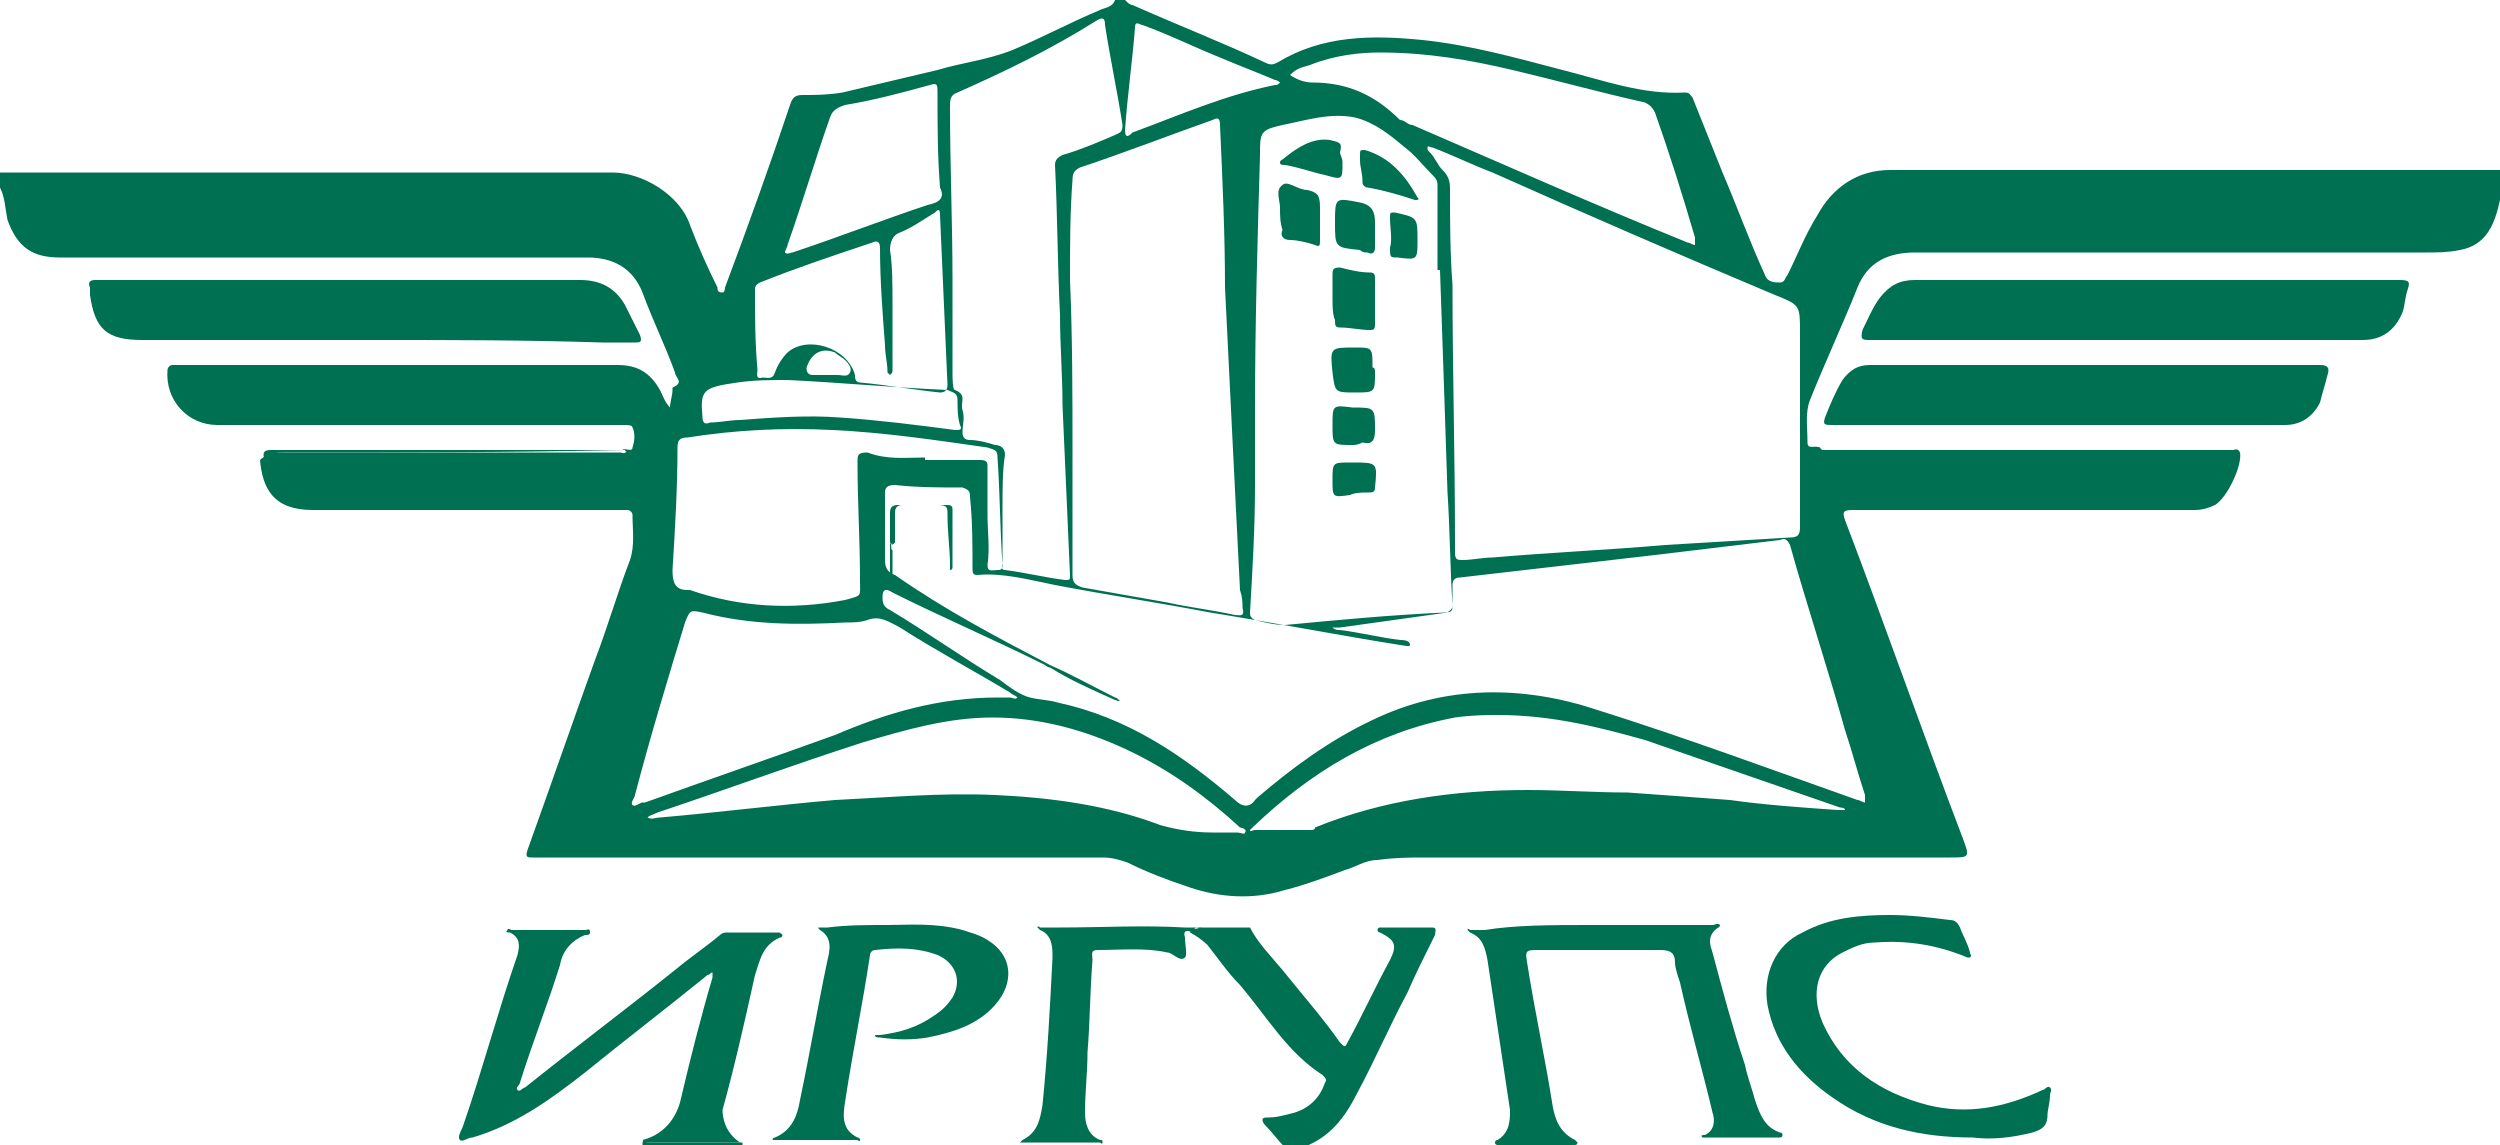 <?xml version="1.0" encoding="UTF-8"?> <!-- Generator: Adobe Illustrator 23.0.3, SVG Export Plug-In . SVG Version: 6.00 Build 0) --> <svg xmlns="http://www.w3.org/2000/svg" xmlns:xlink="http://www.w3.org/1999/xlink" id="Слой_1" x="0px" y="0px" viewBox="0 0 100 45.8" style="enable-background:new 0 0 100 45.8;" xml:space="preserve"> <style type="text/css"> .st0{fill:#007052;} </style> <g> <path class="st0" d="M89.3,18c0.1,0,0.2-0.1,0.3,0.1c0.1,0.5-0.5,1.8-1,2.1c-0.2,0.1-0.5,0.2-0.8,0.2c-4.6,0-9.1,0-13.7,0 c-0.4,0-0.4,0.1-0.3,0.4c1.6,4.2,3.1,8.5,4.7,12.7c0.3,0.8,0.3,0.8-0.5,0.8c-7,0-14,0-21,0c-0.6,0-1.2,0-1.9,0.1 c-0.5,0-0.9,0.3-1.3,0.4c-0.8,0.3-1.6,0.6-2.4,0.8c-1.3,0.4-2.6,0.3-3.8-0.1c-0.9-0.3-1.7-0.6-2.5-1c-0.3-0.1-0.6-0.2-1-0.2 c-7.2,0-14.4,0-21.6,0c-0.4,0-0.8,0-1.2,0c-0.2,0-0.3,0-0.2-0.3c0.9-2.5,1.8-5.1,2.7-7.6c0.5-1.3,0.9-2.7,1.4-4 c0.2-0.6,0.1-1.2,0.1-1.8c0-0.1-0.1-0.2-0.2-0.2c-0.1,0-0.2,0-0.3,0c-4.1,0-8.2,0-12.3,0c-1.6,0-2-0.9-2.1-2 c0.2-0.2,0.5-0.3,0.8-0.3c4.5,0,9.1,0,13.6,0c0.1,0,0.2,0.1,0.3-0.1c-0.1,0-0.2,0-0.2,0c0.1-0.1,0.4,0.1,0.4-0.1 c0.1-0.3,0.1-0.6,0-0.8c0-0.1-0.2-0.1-0.4-0.1c-2.4,0-4.7,0-7.1,0c-3,0-6.1,0-9.1,0c-1.2,0-2.1-1-2-2.2c0-0.1,0.1-0.2,0.2-0.2 c0.1,0,0.2,0,0.3,0c5.8,0,11.7,0,17.5,0c0.8,0,1.3,0.3,1.7,1c0.1,0.2,0.2,0.5,0.4,0.7c0-0.2,0.1-0.5,0.1-0.7c0,0,0-0.1,0-0.1 c0.5-0.2,0.1-0.4,0.1-0.6c-0.4-1.1-0.9-2.1-1.3-3.2c-0.4-1-1.2-1.4-2.2-1.4c-5.9,0-11.8,0-17.7,0c-1.1,0-2.3,0-3.4,0 c-1.1,0-1.7-0.4-2.1-1.5C0.2,8.3,0.2,7.9,0,7.5c0-0.2,0-0.4,0-0.6c8.2,0,16.4,0,24.5,0c1.2,0,2.7,0.9,3.1,2.1 c0.3,0.8,0.7,1.7,1.1,2.5c0,0.1,0,0.2,0.2,0.2c0.1,0,0.1-0.2,0.1-0.2c0.9-2.4,1.8-4.9,2.6-7.3c0.1-0.3,0.2-0.4,0.5-0.4 c0.5,0,1,0,1.6-0.1c1.3-0.3,2.5-0.6,3.8-0.9c1-0.3,2-0.4,3-0.8c1.2-0.5,2.3-1.1,3.5-1.6c0.2-0.1,0.5-0.1,0.6-0.4c0.1,0,0.3,0,0.4,0 c0.1,0.1,0.2,0.2,0.3,0.2c1.8,0.8,3.6,1.5,5.3,2.3c0.2,0.1,0.3,0.1,0.5,0c1.8-1.1,3.8-1.1,5.8-0.9c1.9,0.2,3.7,0.7,5.6,1.2 c1.6,0.4,3.2,1,4.9,0.9c0.2,0,0.2,0.1,0.3,0.2c0.4,1,0.8,2,1.2,3c0.6,1.4,1.1,2.8,1.7,4.1c0.1,0.3,0.4,0.3,0.6,0.3 c0.2,0,0.2-0.2,0.3-0.3c0.4-0.8,0.7-1.6,1.2-2.4c0.6-1.1,1.6-1.8,2.9-1.8c8.2,0,16.4,0,24.6,0c0,0.3,0,0.6,0,0.9 c-0.1,0-0.1,0.2-0.2,0.3c-0.2,0.9-0.5,1.8-1.6,2c-0.5,0.1-0.9,0.1-1.4,0.1c-4.7,0-9.4,0-14.2,0c-2.1,0-4.1,0-6.2,0 c-1.1,0-1.9,0.4-2.3,1.4c-0.6,1.5-1.3,3-1.9,4.5c-0.2,0.5-0.1,1.1-0.1,1.7c0,0.3,0.3,0.1,0.5,0.2c0.1,0.2,0.3,0.1,0.4,0.1 c5.3,0,10.5,0,15.8,0C89,18.1,89.2,18.1,89.3,18z M42,26.6c0,0,0,0.1,0,0.1c-0.1,0-0.2-0.1-0.2-0.1c-2-1-4.1-1.9-6.1-2.9 c-0.3-0.2-0.4-0.1-0.4,0.2c0,0.3,0.1,0.4,0.3,0.5c1.5,0.9,2.9,1.9,4.4,2.8c0.4,0.3,0.8,0.6,1.2,0.7c0.4,0.1,0.8,0.1,1.1,0.2 c2.8,0.6,5,2.1,7.1,3.9c0.3,0.3,0.6,0.3,0.8,0c0,0,0.1-0.1,0.1-0.1c1.4-1.2,2.9-2.3,4.6-3.1c2.9-1.4,6-1.4,9-0.4 c3.5,1.1,7,2.4,10.4,3.6c0.1,0,0.2,0.1,0.3,0.1c0-0.1,0-0.2,0-0.3c-0.3-0.9-0.5-1.7-0.8-2.6c-0.7-2.5-1.5-4.9-2.2-7.4 c-0.1-0.2-0.2-0.3-0.4-0.2c-1.7,0.2-3.3,0.4-5,0.6c-2.6,0.3-5.2,0.6-7.8,0.9c-0.2,0-0.3,0.1-0.3,0.3c0,0.3,0,0.6,0,0.8 c0,0.2-0.1,0.2-0.2,0.3c-1.4,0.2-2.9,0.4-4.3,0.6c-0.1,0-0.2,0-0.3,0c0.1,0.1,0.2,0.1,0.3,0.1c0.8,0.1,1.6,0.3,2.4,0.4 c0.1,0,0.4,0,0.4,0.2c0,0.1-0.3,0-0.4,0c-2.5-0.4-5.1-0.9-7.6-1.3c-2.1-0.4-4.1-0.7-6.2-1.1c-1-0.2-2.1-0.5-3.1-0.4 c-0.2,0-0.2-0.1-0.2-0.3c0-0.9,0-1.9-0.1-2.8c0-0.2,0-0.3-0.3-0.4c-0.9,0-1.8,0-2.7-0.1c-0.3,0-0.4,0.1-0.4,0.3c0,0.9,0,1.8,0,2.7 c0,0.3,0.1,0.5,0.4,0.6C37.8,24.4,39.9,25.5,42,26.6z M72,16.8C72,16.8,72,16.8,72,16.8c0-1.2,0-2.3,0-3.5c0-1.1,0-1.1-1-1.5 c-3.8-1.6-7.5-3.2-11.3-4.9c-0.8-0.3-1.6-0.7-2.4-1c-0.1,0-0.2-0.1-0.2,0c0,0.1,0,0.1,0.1,0.2c0.2,0.2,0.3,0.5,0.5,0.7 C57.8,6.9,58,7.1,58,7.5c0,1.3,0,2.6,0.1,3.9c0,3.4,0.1,6.9,0.1,10.3c0,0.1,0,0.3,0,0.4c0,0.3,0.1,0.3,0.3,0.3 c0.4,0,0.8-0.1,1.2-0.1c2.3-0.2,4.6-0.3,6.9-0.5c1.7-0.1,3.3-0.2,5-0.3c0.3,0,0.4-0.1,0.4-0.4C72,19.6,72,18.2,72,16.8z M57.6,10.8 c0,0-0.1,0-0.1,0c0-1.1,0-2.3,0-3.4c0-0.2-0.1-0.3-0.2-0.4c-0.4-0.4-0.7-0.8-1.1-1.1c-0.6-0.5-1.2-1-2-1.2c-1-0.2-1.9,0.1-2.9,0.3 c-0.9,0.2-0.9,0.3-0.9,1.2c-0.1,3.4-0.2,6.8-0.2,10.2c0,1,0,2,0,3c0,1.7-0.1,3.4-0.2,5.1c0,0.1,0,0.2,0.2,0.3 c0.4,0.1,0.8,0.2,1.2,0.2c2.1-0.2,4.2-0.4,6.4-0.5c0.3,0,0.3-0.1,0.3-0.3c-0.1-1.5-0.1-3-0.2-4.5C57.8,16.6,57.7,13.7,57.6,10.8z M42.8,11.2C42.9,11.2,42.9,11.2,42.8,11.2c0.1,2.3,0.1,4.7,0.1,7c0,1.6,0,3.2,0,4.8c0,0.3,0.1,0.4,0.4,0.5 c1.1,0.2,2.3,0.4,3.4,0.6c0.9,0.2,1.8,0.3,2.7,0.5c0.2,0,0.4,0.1,0.3-0.3c0-0.2,0-0.4-0.1-0.7c-0.1-2-0.2-4-0.3-6 c-0.1-2-0.2-4.1-0.3-6.1C49,9.4,48.9,7.2,48.8,5c0-0.3-0.1-0.3-0.3-0.2c-1.7,0.6-3.5,1.3-5.3,1.9c-0.2,0.1-0.3,0.2-0.3,0.5 C42.8,8.5,42.8,9.8,42.8,11.2z M40.1,20.3C40.1,20.3,40.1,20.3,40.1,20.3c0,0.7,0,1.5,0,2.2c0,0.1-0.1,0.3,0.1,0.3 c0.8,0.1,1.6,0.3,2.4,0.4c0.2,0,0.2,0,0.2-0.2c-0.1-2.3-0.2-4.5-0.3-6.8c0-1.2-0.1-2.4-0.1-3.6c-0.1-2-0.1-4-0.2-6 c0-0.2,0.1-0.3,0.3-0.4c0.7-0.2,1.4-0.5,2.1-0.8c0.2-0.1,0.3-0.1,0.3-0.4c-0.2-1.3-0.5-2.7-0.7-4c0-0.3-0.1-0.3-0.3-0.2 C42,2,40.1,2.9,38.3,3.7C38,3.8,38,4,38,4.3c0,2.3,0.1,4.6,0.1,6.9c0,1.2,0,2.4,0,3.7c0,0.2,0,0.7,0.1,0.7c0.5,0.2,0.2,0.5,0.3,0.8 c0.1,0.3,0,0.6,0,0.9c0,0.2,0.1,0.3,0.3,0.3c0.3,0,0.7,0.1,1,0.2c0.2,0,0.4,0.1,0.4,0.4C40.1,18.8,40.1,19.6,40.1,20.3z M39.9,27.9 c0.2,0,0.3,0,0.5,0c0.1,0,0.2,0.1,0.3,0c-0.1-0.1-0.2-0.1-0.3-0.2c-1.5-0.9-3-1.7-4.4-2.6c-0.4-0.2-0.8-0.5-1.3-0.3 c-0.3,0.1-0.6,0.1-0.9,0.1c-1.9,0.1-3.8,0.1-5.7-0.4c-0.5-0.1-0.5-0.1-0.7,0.4c-0.7,2.3-1.4,4.6-2,6.9c0,0.1-0.2,0.3-0.1,0.4 c0.1,0.1,0.3-0.1,0.4-0.1c0,0,0.1,0,0.1,0c2.5-0.9,5.1-1.8,7.6-2.7C35.5,28.5,37.6,27.9,39.9,27.9z M37,18.3c0,0,0,0.1,0,0.1 c0.7,0,1.4,0,2.2,0c0.1,0,0.3,0,0.3,0.2c0,0.7,0,1.3,0,2c0,0.7,0.1,1.3,0,2c0,0.3,0.2,0.2,0.4,0.2c0.1,0,0.2,0,0.2-0.2 c-0.1-1.4-0.1-2.9-0.2-4.3c0-0.3-0.1-0.3-0.4-0.4c-2.1-0.3-4.1-0.6-6.2-0.7c-2-0.1-3.9,0-5.8,0.3c-0.3,0-0.4,0.1-0.4,0.4 c0,1.6-0.1,3.3-0.2,4.9c0,0.5,0.1,0.8,0.6,0.8c0,0,0.1,0,0.1,0c2,0.7,4.1,0.8,6.2,0.4c0.7-0.2,0.6-0.1,0.6-0.8 c0-1.6-0.1-3.1-0.1-4.7c0-0.3,0-0.4,0.4-0.4C35.5,18.4,36.2,18.3,37,18.3z M55.2,2.1c-0.8,0-1.8,0.1-2.8,0.5 c-0.3,0.1-0.5,0.1-0.8,0.4c0.3,0.2,0.6,0.3,0.9,0.3c0,0,0,0,0,0c1.4,0,2.5,0.5,3.5,1.5C56.2,4.8,56.3,5,56.5,5 c3.7,1.6,7.3,3.2,11,4.7c0.1,0,0.2,0.1,0.3,0.1c0-0.1,0-0.2,0-0.3c-0.5-1.7-1-3.3-1.6-5c-0.1-0.2-0.2-0.3-0.4-0.4 c-1.8-0.4-3.6-0.9-5.3-1.3C58.8,2.4,57.1,2.1,55.2,2.1z M59.9,28.6c-0.4,0-1,0-1.7,0.1c-3.2,0.6-5.8,2.2-8.1,4.4 c0,0-0.1,0.1-0.1,0.1c0,0.1,0.1,0,0.2,0c0.7,0,1.5,0,2.2,0c0.1,0,0.2,0,0.2-0.1c2.7-1.1,5.6-1.5,8.5-1.5c1.3,0,2.7,0.1,4,0.1 c1.4,0.1,2.8,0.2,4.1,0.3c1.4,0.2,2.9,0.3,4.3,0.4c0.1,0,0.2,0,0.3,0c0-0.1-0.2-0.1-0.2-0.1c-2.6-0.9-5.2-1.8-7.8-2.7 C64,29.1,62.1,28.6,59.9,28.6z M48.5,33.3c0.3,0,0.6,0,1,0c0.1,0,0.3,0.1,0.3,0c0.1-0.1-0.1-0.2-0.2-0.2c-1.3-1.2-2.8-2.3-4.5-3.1 c-1.7-0.8-3.5-1.3-5.4-1.3c-1.8,0-3.5,0.5-5.2,1c-2.8,0.9-5.5,1.9-8.2,2.8c-0.2,0.1-0.3,0.1-0.4,0.2c0.2,0.1,0.3,0,0.5,0 c2.3-0.2,4.7-0.5,7-0.7c2.1-0.1,4.3-0.3,6.4-0.2c2.2,0.1,4.5,0.4,6.6,1.2C47.1,33.2,47.8,33.3,48.5,33.3z M35.7,12.2 C35.7,12.2,35.7,12.2,35.7,12.2c0,0.9,0,1.7,0,2.6c0,0.1,0,0.1-0.1,0.2c0,0-0.1-0.1-0.1-0.1c0-0.4-0.1-0.7-0.1-1.1 c-0.1-1.3-0.2-2.6-0.2-3.9c0-0.2-0.1-0.3-0.3-0.2c-1.5,0.5-3,1-4.5,1.6c-0.2,0.1-0.2,0.2-0.2,0.3c0,1.1,0,2.1,0.1,3.2 c0,0.1-0.1,0.4,0.2,0.3c0.2,0,0.4,0.1,0.5-0.2c0.1-0.3,0.3-0.6,0.5-0.8c0.8-0.7,2.4-0.2,2.7,0.9c0,0.1,0,0.3,0.2,0.3 c1.1,0.1,2.2,0.3,3.2,0.4c0.2,0,0.3-0.1,0.3-0.3c-0.1-2.3-0.2-4.5-0.3-6.8c0-0.3-0.1-0.2-0.2-0.1c-0.5,0.3-0.9,0.6-1.4,0.8 c-0.3,0.1-0.4,0.4-0.4,0.7C35.7,10.6,35.7,11.4,35.7,12.2z M37.6,7.5c-0.1-1.3-0.1-2.5-0.1-3.8c0-0.3,0-0.4-0.3-0.3 c-1.1,0.3-2.2,0.6-3.4,0.8c-0.3,0.1-0.5,0.2-0.6,0.5c-0.6,1.7-1.1,3.4-1.7,5.1c0,0.1-0.1,0.2-0.1,0.3c0.1,0.1,0.2,0,0.3,0 c1.8-0.6,3.6-1.3,5.4-1.9C37.6,8.1,37.8,7.9,37.6,7.5z M31.5,15.2c-0.7,0-1.3,0-2,0.1c-1.4,0.2-1.5,0.3-1.4,1.4c0,0,0,0,0,0 c0,0.2,0.1,0.3,0.3,0.2c0.4,0,0.8-0.1,1.2-0.1c1.3-0.1,2.7-0.2,4-0.1c1.5,0.1,3.1,0.3,4.6,0.5c0.2,0,0.3,0,0.2-0.2 c-0.1-0.3-0.1-0.7-0.1-1c0-0.3-0.2-0.3-0.4-0.4C35.7,15.5,33.6,15.3,31.5,15.2z M45,5.2c0,0.4,0.2,0.2,0.3,0.1 C47.2,4.6,49,3.8,51,3.4c0.1,0,0.1,0,0.2-0.1c0,0-0.1-0.1-0.2-0.1c-0.7-0.3-1.5-0.6-2.2-0.9c-1-0.4-2-0.9-3.1-1.3 c-0.1,0-0.3-0.2-0.3,0.1C45.3,2.4,45.1,3.8,45,5.2z M33.2,15C33.2,15,33.2,15,33.2,15c0.1,0,0.2,0,0.3,0c0.2,0,0.4,0.1,0.5-0.1 c0.1-0.2-0.1-0.4-0.2-0.5c-0.1-0.1-0.3-0.2-0.4-0.3c-0.5-0.2-0.9,0-1.1,0.5c-0.1,0.2,0,0.4,0.2,0.4C32.7,15,32.9,15,33.2,15z"></path> <path class="st0" d="M50,37.1c0.3,0.6,0.8,1.1,1.3,1.7c0.8,1,1.6,1.9,2.3,2.9c0.2,0.2,0.2,0.2,0.3,0c0.6-1.1,1.1-2.2,1.7-3.3 c0.3-0.6,0.2-0.8-0.4-1.1c0,0-0.1,0-0.1-0.1c0-0.1,0.1-0.1,0.1-0.1c0.7,0,1.4,0,2.1,0c0.2,0,0.1,0.2,0.1,0.3 c-0.4,0.8-0.8,1.6-1.1,2.3c-0.7,1.3-1.3,2.7-2,4c-0.5,1-1.1,1.8-2.2,2.2c-0.2,0-0.4,0-0.7,0c-0.3-0.3-0.5-0.6-0.8-0.9 c-0.1-0.1-0.1-0.2-0.1-0.2c0-0.1,0.1-0.1,0.2-0.1c0.4,0,0.7-0.1,1.1-0.2c0.6-0.2,1-0.6,1.2-1.2c0.1-0.1,0-0.2-0.1-0.3 c-1.4-0.9-2.2-2.3-3.3-3.6c-0.5-0.5-0.9-1.1-1.3-1.6c-0.2-0.2-0.5-0.4-0.7-0.5c0.1-0.2,0.2-0.1,0.4-0.2 C48.7,37.1,49.3,37.1,50,37.1z"></path> <path class="st0" d="M25.7,45.8c0-0.1,0-0.2,0.1-0.2c0,0.1,0.1,0.1,0.2,0.1c1.2,0,2.4,0,3.7,0c0,0.1,0,0.1,0,0.2 C28.3,45.8,27,45.8,25.7,45.8z"></path> <path class="st0" d="M84.8,13.6c-3.3,0-6.6,0-10,0c-0.3,0-0.4,0-0.3-0.4c0.2-0.4,0.4-0.9,0.7-1.3c0.4-0.5,0.8-0.7,1.4-0.7 c6.5,0,13,0,19.4,0c0.4,0,0.4,0.1,0.3,0.4c-0.1,0.3-0.1,0.6-0.2,0.9c-0.3,0.7-0.8,1.1-1.6,1.1C91.4,13.6,88.1,13.6,84.8,13.6z"></path> <path class="st0" d="M15.2,13.6c-3.2,0-6.4,0-9.5,0c-1.4,0-1.9-0.4-2.1-1.8c0-0.1,0-0.2,0-0.3c-0.1-0.2,0-0.3,0.2-0.3 c0.1,0,0.2,0,0.2,0c6.4,0,12.8,0,19.2,0c0.8,0,1.4,0.3,1.8,1c0.2,0.4,0.4,0.8,0.6,1.2c0.1,0.3,0,0.3-0.2,0.3c-0.4,0-0.9,0-1.3,0 C21,13.6,18.1,13.6,15.2,13.6z"></path> <path class="st0" d="M83.8,14.6c3,0,6,0,9,0c0.3,0,0.4,0.1,0.3,0.4c-0.1,0.4-0.2,0.7-0.3,1.1c-0.3,0.6-0.8,0.9-1.4,0.9 c-6,0-12.1,0-18.1,0c-0.3,0-0.4,0-0.3-0.3c0.2-0.5,0.4-1,0.7-1.5c0.3-0.4,0.6-0.6,1.1-0.6C77.9,14.6,80.9,14.6,83.8,14.6z"></path> <path class="st0" d="M29.6,45.7c-1.2,0-2.4,0-3.7,0c-0.1,0-0.1,0-0.2-0.1c0.8-0.2,1.3-0.8,1.5-1.5c0.4-1.7,0.8-3.3,1.3-5 c0-0.1,0-0.1,0-0.2c-0.1,0-0.1,0.1-0.2,0.1c-1.6,1.3-3.3,2.6-4.9,3.9c-1.4,1.1-2.8,2.1-4.5,2.6c-0.2,0-0.4,0.2-0.5,0.1 c-0.1-0.1,0-0.3,0.1-0.5c0.8-2.3,1.4-4.6,2.2-6.9c0.1-0.4,0.1-0.7-0.3-0.9c-0.1,0-0.2,0-0.1-0.1c0-0.1,0.1,0,0.2,0c1,0,1.9,0,2.9,0 c0.1,0,0.2-0.1,0.2,0.1c0,0.1-0.1,0.1-0.2,0.1c-0.5,0.2-0.9,0.6-1,1.2c-0.5,1.6-1.1,3.1-1.6,4.7c0,0.1-0.2,0.2-0.1,0.3 c0.1,0.1,0.2-0.1,0.3-0.1c2-1.6,4-3.1,6-4.7c0.6-0.5,1.2-0.9,1.8-1.4c0.1-0.1,0.2-0.1,0.3-0.1c0.7,0,1.3,0,2,0c0.1,0,0.1,0,0.2,0.1 c0,0,0,0.1-0.1,0.1c-0.7,0.3-0.8,0.9-1,1.5c-0.4,1.8-0.8,3.6-1.3,5.4C28.9,44.7,29,45.3,29.6,45.7z"></path> <path class="st0" d="M63.6,37c1.6,0,3.3,0,4.9,0c0.1,0,0.2-0.1,0.3,0c0,0.1-0.1,0.1-0.2,0.2c-0.3,0.3-0.2,0.6-0.1,0.9 c0.4,1.5,0.8,3,1.3,4.5c0.1,0.5,0.3,1,0.4,1.4c0.2,0.6,0.4,1.1,1,1.3c0,0,0.1,0,0.1,0.1c0,0.1-0.1,0.1-0.1,0.1c-1,0-2,0-3,0 c-0.1,0-0.1,0-0.1,0c-0.1-0.1,0-0.1,0.1-0.1c0.4-0.2,0.4-0.6,0.3-0.9c-0.4-1.7-0.9-3.4-1.3-5.2c-0.1-0.3-0.2-0.6-0.2-0.8 c0-0.4-0.2-0.5-0.6-0.5c-1.6,0-3.2,0-4.8,0c-0.6,0-0.6,0-0.5,0.6c0.3,1.9,0.7,3.7,1,5.6c0.1,0.6,0.3,1.1,0.9,1.4 c0,0,0.1,0.1,0.1,0.1c0,0.1-0.1,0.1-0.1,0.1c-1,0-2.1,0-3.1,0c0,0-0.1,0-0.1-0.1c0,0,0-0.1,0.1-0.1c0.5-0.3,0.5-0.8,0.5-1.2 c-0.3-2-0.6-4-0.9-6c-0.1-0.5-0.2-0.9-0.7-1.1c0,0-0.1-0.1-0.1-0.1c0-0.1,0.1,0,0.1,0c0.2,0,0.4,0,0.6,0C60.6,37,62.1,37,63.6,37 C63.6,37,63.6,37,63.6,37z"></path> <path class="st0" d="M78.9,45.5c-2,0-3.9-0.4-5.6-1.6c-1.3-0.9-2.3-2.1-2.6-3.7c-0.2-1.2,0.3-2.4,1.4-2.9c1.1-0.6,2.3-0.7,3.5-0.7 c0.8,0,1.6,0.1,2.4,0.2c0.2,0,0.3,0.1,0.4,0.3c0.1,0.3,0.3,0.6,0.4,1c0,0.1,0.1,0.1,0,0.2c0,0-0.1,0-0.1,0 c-1.2-0.5-2.4-0.7-3.7-0.6c-0.5,0-0.9,0.2-1.3,0.4c-1,0.5-1.3,1.6-0.8,2.8c0.8,1.8,2.3,2.8,4.2,3.3c1.6,0.4,3.1,0.1,4.6-0.6 c0.1,0,0.2-0.2,0.3-0.1c0.1,0.1,0,0.2,0,0.3c0,0.3-0.1,0.6-0.1,0.8c0,0.5-0.3,0.6-0.6,0.7C80.5,45.5,79.7,45.6,78.9,45.5z"></path> <path class="st0" d="M35.5,37c0.8,0,1.9-0.1,3,0.2c0.3,0.1,0.7,0.2,1,0.4c1,0.6,1.1,1.7,0.3,2.6c-0.7,0.8-1.7,1.1-2.7,1.3 c-0.6,0.1-1.2,0.1-1.9,0c-0.1,0-0.2,0-0.2-0.1c0.1,0,0.2,0,0.2,0c0.8-0.1,1.5-0.3,2.2-0.8c0.3-0.2,0.5-0.4,0.7-0.7 c0.4-0.7,0.1-1.4-0.6-1.7c-0.8-0.3-1.6-0.3-2.5-0.2c-0.1,0-0.2,0.1-0.2,0.2c-0.3,2-0.7,3.9-1,5.9c-0.1,0.6-0.1,1.1,0.5,1.4 c0,0,0.1,0,0.1,0.1c0,0.1-0.1,0-0.1,0c-1.1,0-2.2,0-3.3,0c0,0-0.1,0-0.1,0c0,0,0-0.1,0.1-0.1c0.7-0.3,0.9-0.9,1-1.5 c0.4-1.9,0.7-3.7,1.1-5.6c0.1-0.4,0.2-0.9-0.3-1.2c-0.1-0.1-0.1-0.1,0-0.1c0.1,0,0.2,0,0.3,0C33.9,37,34.6,37,35.5,37z"></path> <path class="st0" d="M50,37.1c-0.6,0-1.3,0-1.9,0c-0.1,0-0.3-0.1-0.4,0.2c-0.2-0.1-0.4-0.1-0.3,0.2c0,0.3,0.1,0.7,0,0.8 c-0.2,0.2-0.5-0.2-0.7-0.2c-0.9-0.2-1.8-0.1-2.8-0.1c-0.3,0-0.2,0.2-0.2,0.4c-0.1,1.2-0.1,2.5-0.2,3.7c0,0.8-0.1,1.6-0.1,2.4 c0,0.4,0.1,0.9,0.6,1.1c0.1,0,0.1,0,0.1,0.1c0,0.1-0.1,0-0.1,0c-1,0-2.1,0-3.1,0c0,0-0.1,0-0.1,0c0,0,0.1-0.1,0.1-0.1 c0.6-0.3,0.7-0.8,0.8-1.4c0.2-2,0.3-3.9,0.4-5.9c0-0.4,0-0.9-0.5-1.1c0,0-0.1-0.1-0.1-0.1c0-0.1,0.1,0,0.1,0c0.3,0,0.5,0,0.8,0 c1.7,0,3.3-0.1,5,0c0.9,0,1.7,0,2.6,0C49.9,37,49.9,37,50,37.1z"></path> <path class="st0" d="M89.3,18c-0.1,0.2-0.3,0.1-0.4,0.1c-5.3,0-10.5,0-15.8,0c-0.1,0-0.3,0.1-0.4-0.1c0.1,0,0.2,0,0.3,0 c5.3,0,10.7,0,16,0C89.1,18,89.2,18,89.3,18z"></path> <path class="st0" d="M25,18c0.1,0,0.2,0,0.2,0C25.2,18.1,25,18.1,25,18c-4.6,0.1-9.1,0.1-13.6,0.1c-0.3,0-0.6,0-0.8,0.3 c-0.1-0.2-0.1-0.4,0.2-0.4c0,0,0.1,0,0.1,0c4.7,0,9.3,0,14,0C24.8,18,24.9,18,25,18z"></path> <path class="st0" d="M42,26.6c0.9,0.4,1.8,0.9,2.6,1.3c0.1,0,0.1,0.1,0.2,0.1c-0.1,0.1-0.1,0-0.2,0c-0.9-0.4-1.8-0.8-2.6-1.3 C42,26.6,42,26.6,42,26.6z"></path> <path class="st0" d="M35.6,21.7c0-0.4,0-0.8,0-1.2c0-0.2,0.1-0.3,0.3-0.3c0.7,0,1.3,0,2,0c0.2,0,0.2,0.1,0.2,0.2c0,0.8,0,1.6,0,2.3 c0,0,0,0.1-0.1,0.1c0-0.1,0-0.1,0-0.2c0-0.6-0.1-1.3-0.1-2c0-0.3,0-0.4-0.4-0.4c-0.5,0-0.9,0-1.4,0c-0.2,0-0.3,0.1-0.3,0.3 c0,0.4,0,0.8,0,1.2C35.6,21.9,35.7,21.7,35.6,21.7z"></path> <path class="st0" d="M35.6,21.7c0.1,0.1,0,0.3,0.1,0.3c0,0.3,0,0.6,0,0.9c0,0,0,0.1,0,0.1c-0.1,0-0.1-0.1-0.1-0.1 C35.6,22.5,35.6,22.1,35.6,21.7z"></path> <path class="st0" d="M53.3,11.9c0-0.3,0-0.6,0-0.9c0-0.2,0-0.3,0.3-0.3c0.4,0.1,0.8,0.2,1.2,0.2c0.2,0,0.2,0.1,0.2,0.3 c0,0.6,0,1.2,0,1.8c0,0.2-0.1,0.2-0.2,0.2c-0.4,0-0.8-0.1-1.2-0.1c-0.2,0-0.2-0.1-0.2-0.3C53.3,12.6,53.3,12.2,53.3,11.9 C53.3,11.9,53.3,11.9,53.3,11.9z"></path> <path class="st0" d="M51.2,8.3C51.2,8,51,7.6,51.3,7.4c0.2-0.2,0.6,0.2,1,0.2c0.4,0.1,0.5,0.2,0.5,0.7c0,0.4,0,0.9,0,1.3 c0,0.2,0,0.3-0.2,0.2c-0.3-0.1-0.7-0.2-1-0.2c-0.3,0-0.4-0.2-0.3-0.4C51.2,8.9,51.2,8.6,51.2,8.3z"></path> <path class="st0" d="M53.4,8.9c0-1,0-1,1-0.8C54.9,8.2,55,8.5,55,8.9c0,0.3,0,0.7,0,1c0,0.2-0.1,0.3-0.3,0.2c-0.1,0-0.2,0-0.3-0.1 C53.4,9.9,53.4,9.9,53.4,8.9z"></path> <path class="st0" d="M55,14.9c0,0.8,0,0.8-0.8,0.8c-0.8,0-0.8,0-0.9-0.8c-0.1-1-0.1-1,0.9-1c0.7,0,0.7,0,0.7,0.8 C55,14.7,55,14.8,55,14.9z"></path> <path class="st0" d="M53.7,6.5c0,0.7,0,0.7-0.7,0.5c-0.5-0.1-1-0.3-1.6-0.4c-0.1,0-0.2,0-0.2-0.1c0-0.1,0.1-0.1,0.2-0.2 c0.5-0.4,1.1-0.8,1.8-0.7c0.4,0.1,0.5,0.1,0.4,0.5C53.6,6.2,53.7,6.3,53.7,6.5z"></path> <path class="st0" d="M54.1,17.8c-0.8,0-0.8,0-0.8-0.8c0-0.8,0-0.8,0.8-0.7c0.9,0,0.9,0,0.9,0.9c0,0.4-0.1,0.6-0.5,0.5 C54.3,17.8,54.2,17.8,54.1,17.8z"></path> <path class="st0" d="M54.4,6.4c0-0.1,0-0.2,0-0.2c0-0.2,0-0.2,0.2-0.2c1,0.3,1.6,1,2.1,1.9C56.8,8,56.7,8,56.6,8 c-0.6-0.2-1.3-0.4-1.9-0.5c-0.1,0-0.2-0.1-0.2-0.2C54.5,6.9,54.4,6.7,54.4,6.4z"></path> <path class="st0" d="M53.3,19.2c0-0.7,0-0.7,0.7-0.7c0,0,0.1,0,0.1,0c1,0,1,0,0.9,1c0,0.2-0.1,0.2-0.3,0.2c-0.2,0-0.5,0-0.7,0.1 C53.3,19.9,53.3,19.9,53.3,19.2z"></path> <path class="st0" d="M55.6,9.9c0.1-0.3,0-0.8,0-1.2c0-0.2,0-0.2,0.2-0.2c0.9,0.2,0.9,0.2,0.9,1.1c0,0.8,0,0.8-0.8,0.7 C55.6,10.3,55.6,10.3,55.6,9.9z"></path> </g> </svg> 